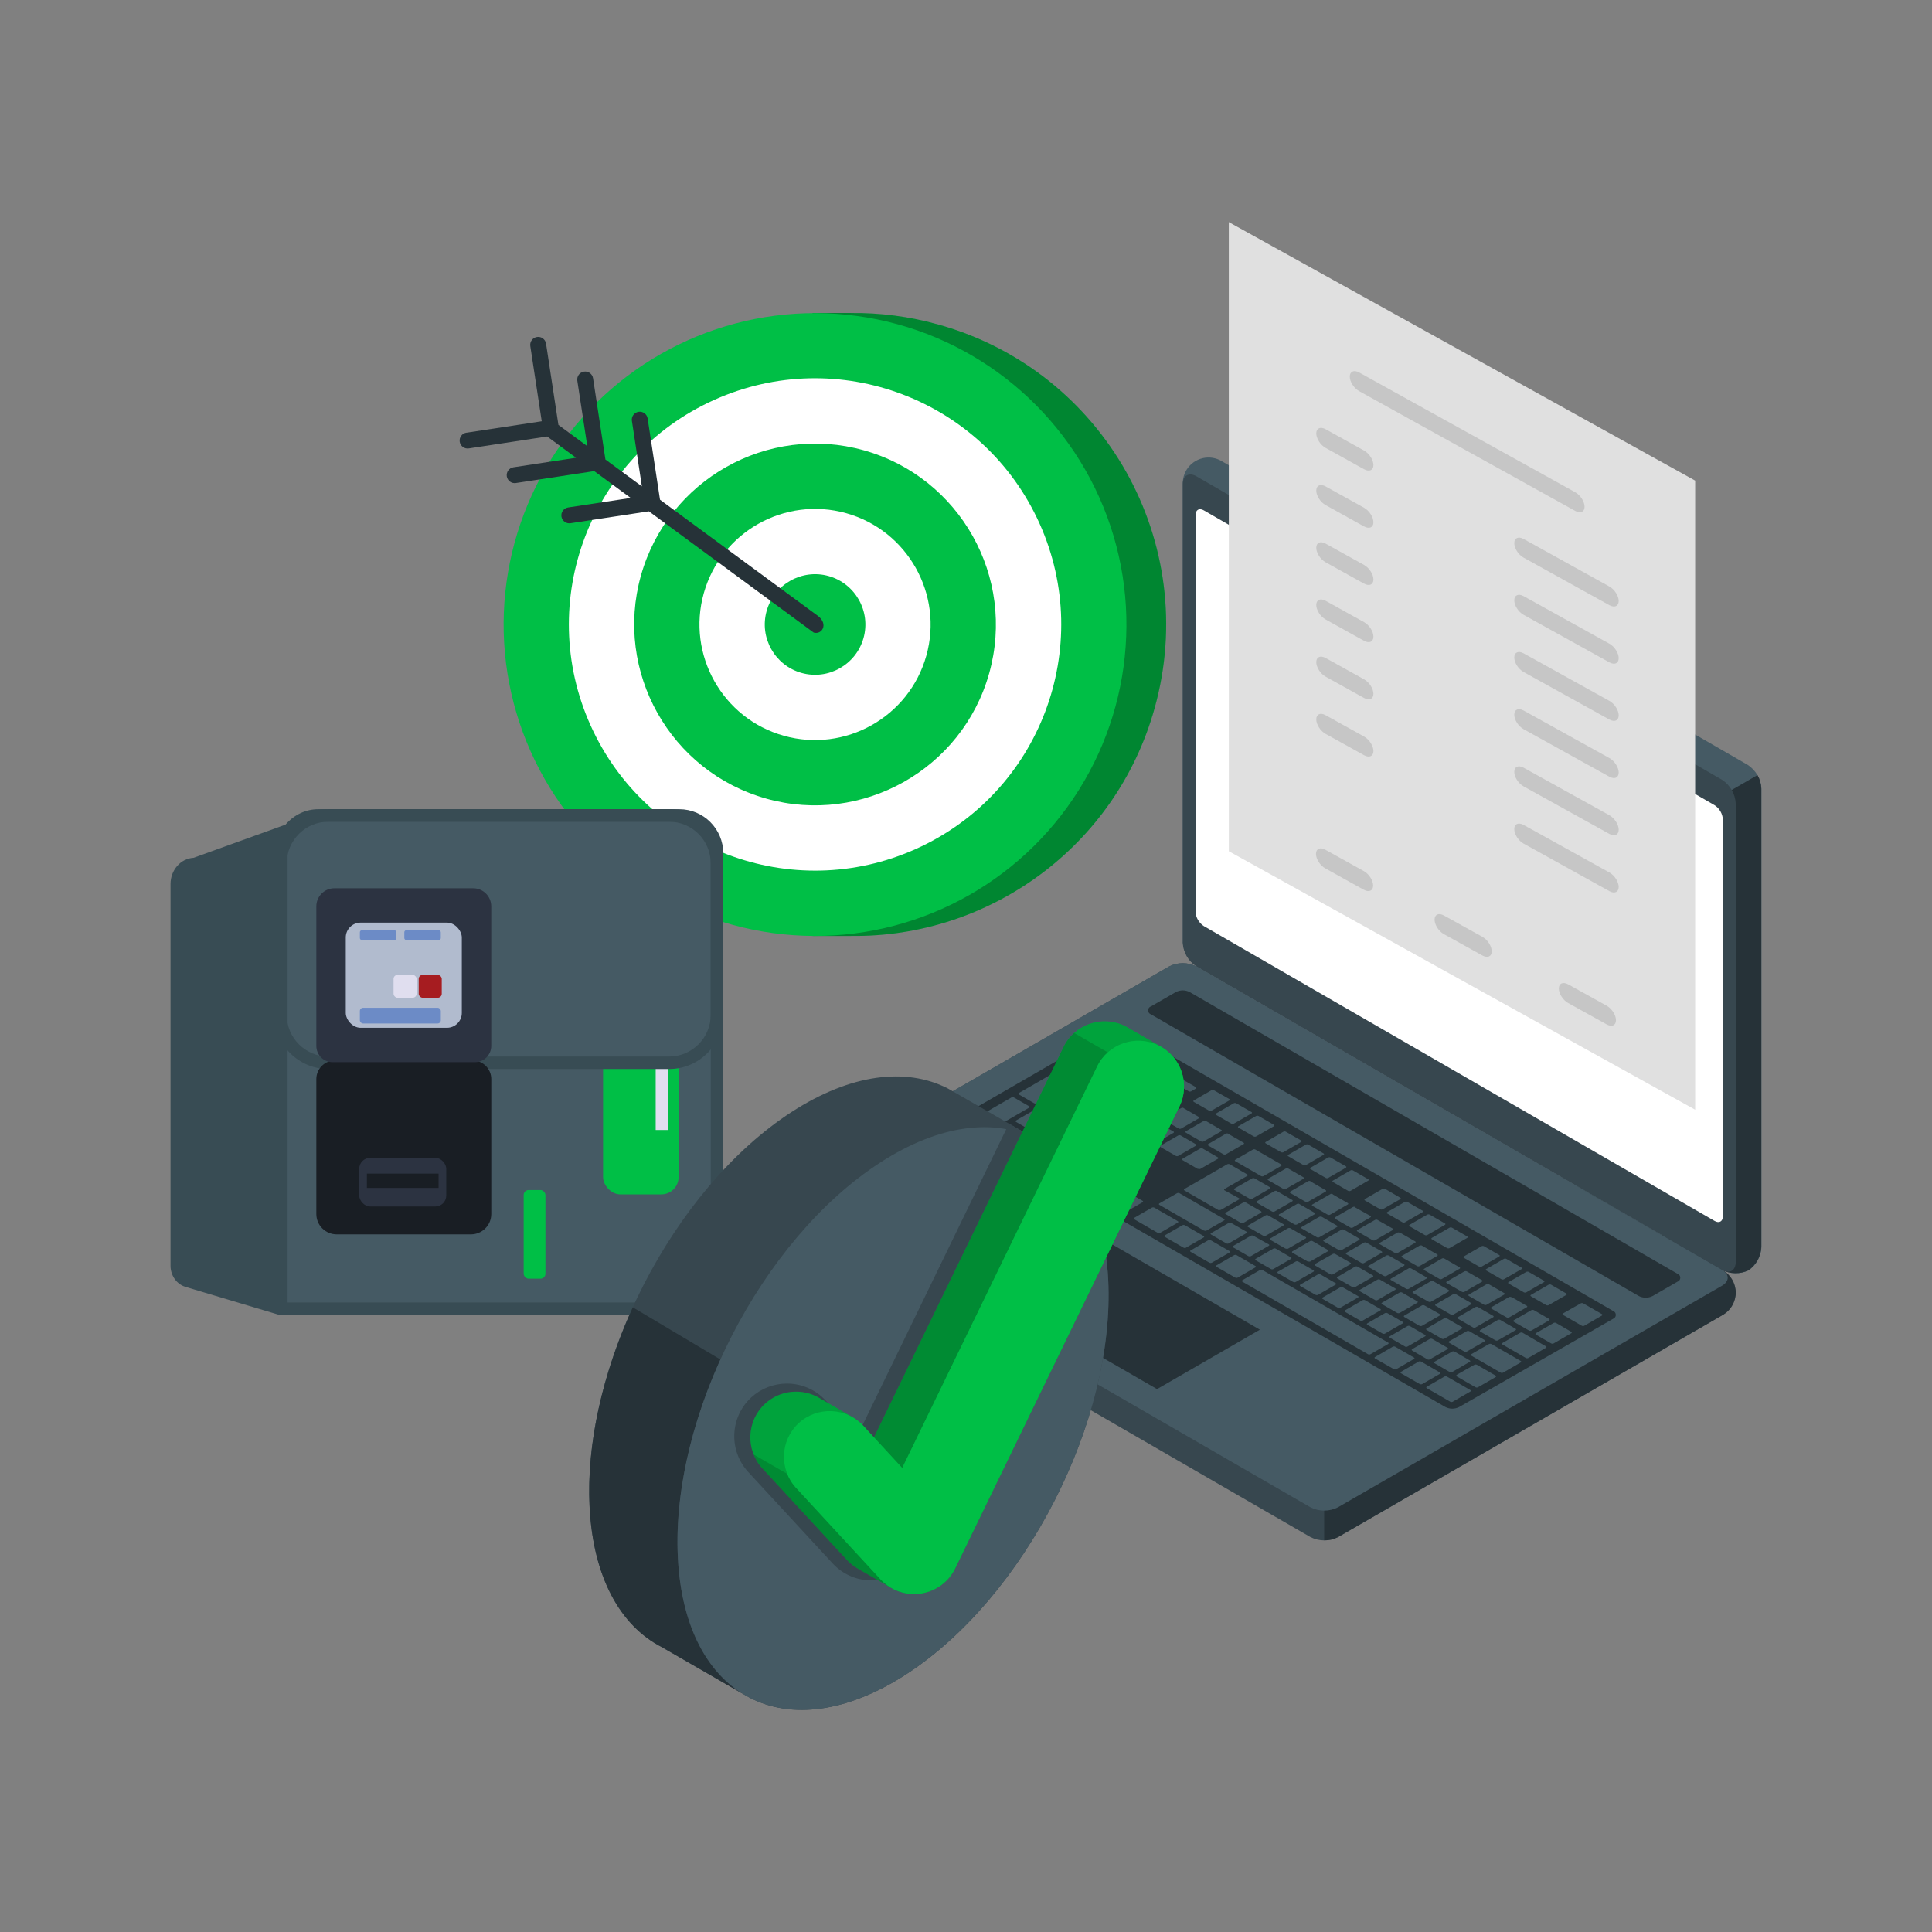 <?xml version="1.0" encoding="UTF-8"?>
<svg id="Layer_2" data-name="Layer 2" xmlns="http://www.w3.org/2000/svg" viewBox="0 0 600 600">
  <rect x="0" y="0" width="600" height="600" fill="#808080" stroke="none"/>
  <defs>
    <style>
      .cls-1 {
        fill: #b1bbce;
      }

      .cls-2 {
        fill: #fff;
      }

      .cls-3 {
        fill: #37474f;
      }

      .cls-4 {
        fill: #455a64;
      }

      .cls-5 {
        fill: #a61c20;
      }

      .cls-6 {
        fill: #e0e0e0;
      }

      .cls-7 {
        opacity: .15;
      }

      .cls-8 {
        opacity: .3;
      }

      .cls-9 {
        fill: #00bf46;
      }

      .cls-10 {
        fill: #e0deef;
      }

      .cls-11 {
        fill: #384c54;
      }

      .cls-12 {
        fill: none;
      }

      .cls-13 {
        fill: #191e24;
      }

      .cls-14 {
        fill: #6c8bc6;
      }

      .cls-15 {
        fill: #2c3341;
      }

      .cls-16 {
        fill: #c6c6c6;
      }

      .cls-17 {
        fill: #263238;
      }
    </style>
  </defs>
  <g id="Layer_1-2" data-name="Layer 1">
    <rect class="cls-12" width="600" height="600"/>
    <g>
      <g>
        <g>
          <path class="cls-9" d="m358.54,220.05c-12.08,43.09-51.52,71.14-94.23,70.61v.02h-11.96v-.9c-4.34-.59-8.68-1.49-13.03-2.71-51.44-14.43-81.43-67.8-67.02-119.24,10.74-38.26,43.02-64.67,80.05-69.73v-.9h11.96v.02c8.98-.1,18.15,1.05,27.23,3.61,51.44,14.41,81.44,67.8,67,119.22Z"/>
          <path class="cls-8" d="m358.54,220.05c-12.08,43.09-51.52,71.14-94.23,70.61v.02h-11.96v-.9c-4.34-.59-8.68-1.49-13.03-2.71-51.44-14.43-81.43-67.8-67.02-119.24,10.74-38.26,43.02-64.67,80.05-69.73v-.9h11.96v.02c8.98-.1,18.15,1.05,27.23,3.61,51.44,14.41,81.44,67.8,67,119.22Z"/>
          <circle class="cls-9" cx="253.12" cy="193.94" r="96.71" transform="translate(-54.55 110.14) rotate(-22.22)"/>
          <circle class="cls-2" cx="253.12" cy="193.94" r="76.44" transform="translate(-57.28 120.9) rotate(-24.22)"/>
          <path class="cls-9" d="m237.96,248.02c29.82,8.36,60.88-9.1,69.24-38.92,8.36-29.82-9.1-60.88-38.92-69.25-29.82-8.36-60.88,9.1-69.24,38.92-8.36,29.82,9.1,60.88,38.92,69.24Z"/>
          <path class="cls-2" d="m243.43,228.5c19.06,5.34,38.91-5.81,44.25-24.87,5.34-19.06-5.81-38.91-24.87-44.25-19.06-5.34-38.91,5.81-44.25,24.87-5.34,19.06,5.81,38.91,24.87,44.25Z"/>
          <path class="cls-9" d="m248.91,208.98c8.29,2.33,16.93-2.53,19.26-10.82,2.33-8.29-2.53-16.93-10.82-19.26-8.29-2.33-16.93,2.53-19.26,10.82-2.33,8.29,2.53,16.93,10.82,19.26Z"/>
        </g>
        <path class="cls-17" d="m144.89,134.38l23.35-3.55-3.55-23.35c-.21-1.35.72-2.61,2.07-2.82,1.35-.21,2.61.72,2.82,2.07l3.84,25.23,8.97,6.6-3.1-20.33c-.21-1.35.72-2.61,2.07-2.82,1.35-.21,2.61.72,2.82,2.07l3.84,25.23,11.32,8.33-3.1-20.33c-.21-1.35.72-2.61,2.07-2.82,1.35-.21,2.61.72,2.82,2.07l3.84,25.23,49.21,36.21c3.09,2.55,1.05,5.77-1.47,5.06l-51.19-37.67-24.34,3.7c-1.35.21-2.61-.72-2.82-2.07-.21-1.35.72-2.61,2.07-2.82l19.44-2.96-11.32-8.33-24.34,3.7c-1.35.21-2.61-.72-2.82-2.07-.21-1.35.72-2.61,2.07-2.82l19.44-2.96-8.97-6.6-24.34,3.7c-1.35.21-2.61-.72-2.82-2.07-.21-1.35.72-2.61,2.07-2.82Z"/>
      </g>
      <g>
        <path class="cls-11" d="m58.12,397.77l28.99,8.66,6.76-117.67-38.96,15.1v89.23c0,2.19,1.32,4.11,3.21,4.67Z"/>
        <path class="cls-11" d="m60.47,330.06h27.83c3.07,0,5.57-2.78,5.57-6.22l14.03-64.4c0-3.43-2.49-6.22-5.57-6.22l-41.86,15.11c-3.07,0-5.57,2.78-5.57,6.22v49.29c0,3.43,2.49,6.22,5.57,6.22Z"/>
        <path class="cls-4" d="m112.78,288.77h85.66c13.37,0,24.22,10.85,24.22,24.22v69.23c0,13.37-10.85,24.22-24.22,24.22h-87.12c-13.37,0-24.22-10.85-24.22-24.22v-67.77c0-14.17,11.5-25.68,25.68-25.68Z" transform="translate(309.77 695.2) rotate(-180)"/>
        <rect class="cls-9" x="187.28" y="323.84" width="23.45" height="47.07" rx="5.35" ry="5.35" transform="translate(398.02 694.76) rotate(-180)"/>
        <rect class="cls-4" x="87.11" y="288.77" width="87.06" height="117.67" transform="translate(261.27 695.2) rotate(-180)"/>
        <rect class="cls-10" x="203.63" y="325.17" width="3.89" height="25.76"/>
        <rect class="cls-4" x="87.11" y="253.24" width="135.56" height="76.82" rx="15.46" ry="15.46" transform="translate(309.77 583.31) rotate(-180)"/>
        <rect class="cls-9" x="162.64" y="369.58" width="6.76" height="27.53" rx="1.54" ry="1.54" transform="translate(332.03 766.69) rotate(180)"/>
        <path class="cls-11" d="m57.56,399.63c-2.7-.81-4.6-3.5-4.6-6.54v-118.54c0-4.36,3.17-7.94,7.15-8.15l28.56-10.3c2.63-3.06,6.3-4.8,10.16-4.8h112.12c7.53,0,13.66,6.13,13.66,13.66v118.84c0,13.55-11.02,24.58-24.58,24.58h-113.21s-29.26-8.74-29.26-8.74Zm41.26-144.44c-2.88,0-5.54,1.34-7.48,3.77l-.35.43-29.86,10.78-.65.11c-2,0-3.63,1.92-3.63,4.27v118.54c0,1.34.76,2.49,1.84,2.82l28.71,8.58h112.64c11.42,0,20.69-9.28,20.69-20.69v-118.84c0-5.39-4.39-9.77-9.78-9.77h-112.12Z"/>
        <rect class="cls-11" x="85.43" y="259.18" width="3.89" height="146.32"/>
        <path class="cls-11" d="m85.16,315.17v-47.04c0-9.29,7.53-16.83,16.83-16.83h105.79c9.26,0,16.83,7.58,16.83,16.83v47.03c0,9.3-7.54,16.83-16.83,16.83h-105.78c-9.3,0-16.83-7.54-16.83-16.83Zm16.83-59.98c-7.15,0-12.95,5.8-12.95,12.95v47.03c0,7.15,5.8,12.95,12.95,12.95h105.78c7.15,0,12.95-5.8,12.95-12.95v-47.04c0-7.15-5.79-12.94-12.94-12.94h-105.79Z"/>
        <path class="cls-13" d="m104.55,329.35h41.7c3.48,0,6.31,2.83,6.31,6.31v41.92c0,3.18-2.58,5.77-5.77,5.77h-42.79c-3.18,0-5.77-2.58-5.77-5.77v-41.92c0-3.48,2.83-6.31,6.31-6.31Z" transform="translate(250.8 712.69) rotate(-180)"/>
        <path class="cls-15" d="m103.26,275.86h44.27c2.77,0,5.03,2.25,5.03,5.03v43.36c0,3.1-2.52,5.61-5.61,5.61h-43.1c-3.1,0-5.61-2.52-5.61-5.61v-43.36c0-2.77,2.25-5.03,5.03-5.03Z" transform="translate(250.8 605.72) rotate(-180)"/>
        <rect class="cls-1" x="107.38" y="286.53" width="36.04" height="32.66" rx="4.62" ry="4.62" transform="translate(250.8 605.72) rotate(-180)"/>
        <rect class="cls-15" x="111.55" y="359.59" width="27.03" height="15.1" rx="3.4" ry="3.4" transform="translate(250.14 734.27) rotate(180)"/>
        <rect class="cls-13" x="113.94" y="364.47" width="22.26" height="4.44" transform="translate(250.14 733.39) rotate(-180)"/>
        <rect class="cls-5" x="130.04" y="302.75" width="7.16" height="7.1" rx="1.24" ry="1.24" transform="translate(267.23 612.61) rotate(-180)"/>
        <rect class="cls-10" x="122.22" y="302.75" width="7.16" height="7.1" rx="1.24" ry="1.24" transform="translate(251.6 612.61) rotate(-180)"/>
        <rect class="cls-14" x="111.75" y="312.97" width="25.14" height="4.88" rx="1" ry="1" transform="translate(248.65 630.82) rotate(-180)"/>
        <rect class="cls-14" x="125.57" y="288.88" width="11.33" height="3.11" rx=".65" ry=".65" transform="translate(262.46 580.86) rotate(-180)"/>
        <rect class="cls-14" x="111.75" y="288.88" width="11.33" height="3.11" rx=".65" ry=".65" transform="translate(234.84 580.86) rotate(-180)"/>
      </g>
      <g id="freepik--Device--inject-15">
        <g id="freepik--Laptop--inject-15">
          <path class="cls-3" d="m534.79,394.37l-163.22-94.21c-2.68-1.36-5.84-1.36-8.51,0l-119.28,68.82c-1.42.75-2.59,1.91-3.34,3.34-2.06,3.9-.57,8.74,3.34,10.8l163.21,94.24c2.68,1.36,5.84,1.36,8.51,0l119.29-68.87c2.46-1.54,4.04-4.17,4.26-7.07-.22-2.89-1.8-5.51-4.26-7.05Z"/>
          <path class="cls-17" d="m411.24,368.39v109.97c1.48.04,2.95-.3,4.26-.98l119.29-68.87c1.42-.75,2.59-1.91,3.34-3.34,2.06-3.9.57-8.74-3.34-10.8l-44.96-25.98h-78.59Z"/>
          <path class="cls-4" d="m534.79,394.37l-163.21-94.25c-2.51-1.64-4.09-4.38-4.26-7.37v-142.37c-.06-1.6.37-3.18,1.22-4.54,2.35-3.74,7.29-4.88,11.03-2.53l163.21,94.24c2.51,1.64,4.1,4.38,4.26,7.37v142.36c-.11,2.91-1.59,5.59-3.99,7.23-2.62,1.27-5.68,1.22-8.26-.14Z"/>
          <path class="cls-17" d="m516.12,383.6l18.62,10.75c2.57,1.36,5.63,1.42,8.25.16,2.4-1.64,3.88-4.32,3.99-7.23v-142.36c-.03-1.48-.44-2.92-1.19-4.2l-18.73,10.82-10.94,132.06Z"/>
          <path class="cls-3" d="m534.79,242.17l-163.21-94.24c-2.35-1.36-4.26-.26-4.26,2.46v142.36c.16,3,1.74,5.73,4.26,7.37l163.21,94.23c2.35,1.36,4.26.26,4.26-2.46v-142.35c-.16-3-1.74-5.74-4.26-7.37Z"/>
          <path class="cls-4" d="m534.79,394.37l-163.22-94.24c-2.68-1.36-5.84-1.36-8.51,0l-119.28,68.82c-2.36,1.36-2.36,3.56,0,4.92l163.21,94.24c2.68,1.36,5.84,1.36,8.51,0l119.29-68.82c2.36-1.38,2.36-3.58,0-4.92Z"/>
          <path class="cls-2" d="m535.05,254.49v123.22c0,1.63-1.14,2.29-2.56,1.47l-158.64-91.58c-1.51-.98-2.46-2.63-2.56-4.42v-123.22c0-1.63,1.15-2.29,2.56-1.47l158.64,91.58c1.51.98,2.46,2.63,2.56,4.42Z"/>
          <path class="cls-17" d="m521.76,396.39c.23.68-.13,1.42-.81,1.65l-7.73,4.46c-1.34.68-2.92.68-4.26,0l-151.53-87.49c-.38-.13-.68-.43-.81-.81-.23-.68.13-1.42.81-1.65l7.76-4.47c1.34-.68,2.92-.68,4.26,0l151.5,87.5c.38.13.68.43.81.81Z"/>
          <path class="cls-17" d="m501.72,407.9c.25.67-.08,1.41-.75,1.66l-47.82,27.4c-1.34.68-2.93.68-4.27,0l-151.32-87.33c-.38-.13-.68-.43-.81-.81-.23-.68.13-1.42.81-1.65l47.66-27.53c1.34-.68,2.93-.68,4.27,0l151.49,87.5c.34.13.62.4.75.75Z"/>
          <path class="cls-4" d="m365.92,358.97l5.49-3.17c.2-.13.21-.31,0-.43l-4.74-2.74c-.24-.12-.52-.12-.76,0l-5.49,3.17c-.19.13-.2.31,0,.43l4.75,2.74c.23.12.51.12.75,0Zm7.86-10.82l-5.5,3.17c-.19.12-.2.31,0,.43l4.75,2.74c.24.12.52.12.76,0l5.49-3.17c.2-.13.21-.32,0-.43l-4.74-2.74c-.24-.12-.52-.12-.76,0Zm15.33,8.85l-5.49,3.18c-.19.12-.21.31,0,.43l8.02,4.63c.24.12.52.12.76,0l5.49-3.17c.19-.13.2-.32,0-.44l-8.03-4.63c-.23-.12-.51-.12-.75,0Zm-7.64-4.92c-.24-.12-.52-.12-.76,0l-5.5,3.23c-.19.13-.2.31,0,.43l4.75,2.74c.24.12.52.12.76,0l5.49-3.17c.2-.12.21-.31,0-.43l-4.74-2.74v-.07Zm17.85,10.82l-5.49,3.17c-.19.12-.2.31,0,.43l4.75,2.74c.24.12.51.12.75,0l5.49-3.17c.19-.13.21-.32,0-.44l-4.74-2.73c-.24-.12-.52-.12-.76,0Zm7.69,3.93c-.24-.12-.52-.12-.76,0l-5.55,3.23c-.19.12-.2.31,0,.43l4.75,2.74c.24.12.52.12.76,0l5.49-3.17c.19-.13.21-.32,0-.43l-4.74-2.74.05-.07Zm-21.58,12.9c.22.12.48.14.71.05l5.49-3.17c.19-.13.2-.31,0-.43l-4.75-2.74c-.23-.12-.51-.12-.75,0l-5.49,3.17c-.19.13-.21.31,0,.43l4.74,2.74.05-.05Zm6.94,4c.21.12.47.14.7.05l5.49-3.17c.19-.12.21-.31,0-.43l-4.74-2.74c-.24-.12-.52-.12-.76,0l-5.49,3.17c-.19.13-.2.32,0,.43l4.75,2.74.05-.05Zm6.93,4c.22.12.48.14.71.05l5.48-3.17c.19-.12.21-.31,0-.43l-4.74-2.74c-.24-.12-.52-.12-.76,0l-5.49,3.17c-.19.13-.2.32,0,.44l4.75,2.73.05-.05Zm6.93,4c.2.1.43.12.65.05l5.49-3.17c.2-.13.21-.32,0-.44l-4.74-2.73c-.24-.12-.52-.12-.76,0l-5.49,3.17c-.19.13-.2.32,0,.44l4.75,2.73.1-.05Zm-34.13-28.75c.2.1.43.12.65.05l5.49-3.17c.2-.12.21-.31,0-.43l-4.74-2.74c-.24-.12-.52-.12-.76,0l-5.49,3.17c-.19.13-.2.32,0,.43l4.75,2.74.1-.05Zm6.39,12.74c.25.11.53.09.76-.05l5.51-3.14c.19-.13.2-.32,0-.43l-4.45-2.42c-.23-.12-.22-.31,0-.44l7.06-4.07c.19-.13.21-.32,0-.43l-5.47-3.17c-.24-.12-.52-.12-.76,0l-13.32,7.69c-.19.13-.2.32,0,.43l10.58,6.12.1-.09Zm35.44-4.88c-.27-.15-.61-.13-.87.05l-5.49,3.17c-.19.13-.2.31,0,.43l4.75,2.74c.24.12.52.12.76,0l5.49-3.17c.2-.13.21-.31,0-.43l-4.74-2.74.1-.05Zm6.93,4c-.23-.1-.49-.1-.72.02l-5.53,3.2c-.19.13-.2.32,0,.43l4.75,2.74c.24.12.52.12.76,0l5.49-3.17c.19-.12.2-.31,0-.43l-4.9-2.74.15-.05Zm40.17,41.74c.2-.12.21-.31,0-.43l-4.74-2.74c-.24-.12-.52-.12-.76,0l-5.51,3.15c-.19.13-.2.32,0,.43l4.75,2.74c.24.12.52.12.76,0l5.5-3.15Zm15.29-9.71c-.23-.11-.5-.11-.73,0l-5.49,3.17c-.19.13-.2.31,0,.43l4.75,2.74c.24.12.52.12.76,0l5.49-3.17c.19-.13.2-.31,0-.43l-4.75-2.74h-.03Zm-5.64,6.22c.19-.12.2-.31,0-.43l-4.75-2.74c-.24-.12-.52-.12-.76,0l-5.48,3.17c-.19.13-.21.32,0,.43l4.74,2.74c.24.12.52.12.76,0l5.49-3.17Zm-27.41,9.07c.25.13.54.13.79,0l5.48-3.17c.19-.13.21-.32,0-.43l-4.74-2.74c-.24-.12-.52-.12-.76,0l-5.49,3.17c-.19.13-.2.31,0,.43l4.75,2.74h-.03Zm13.19.76c.2-.12.21-.31,0-.43l-4.74-2.74c-.24-.12-.52-.12-.76,0l-5.49,3.17c-.19.13-.2.32,0,.43l4.75,2.74c.24.12.52.12.76,0l5.48-3.17Zm12.93-20.06c-.22-.13-.5-.16-.74-.06l-5.49,3.17c-.19.12-.2.31,0,.43l4.75,2.74c.24.12.52.12.76,0l5.49-3.17c.2-.13.21-.32,0-.43l-4.74-2.74-.03.06Zm-34.67-20.01c-.22-.13-.48-.15-.72-.06l-5.49,3.17c-.2.13-.21.32,0,.44l4.74,2.73c.24.12.52.12.76,0l5.49-3.18c.19-.12.2-.31,0-.43l-4.75-2.73-.03.06Zm26.93,16l-5.49,3.18c-.19.12-.2.31,0,.43l4.75,2.74c.24.12.52.12.76,0l5.49-3.17c.2-.13.21-.32,0-.44l-4.74-2.73c-.24-.12-.52-.13-.77,0Zm-33.86-20.01c-.24-.11-.53-.11-.77.02l-5.47,3.13c-.2.13-.21.32,0,.44l4.74,2.73c.24.12.52.12.76,0l5.49-3.17c.19-.12.2-.31,0-.43l-4.79-2.72h.04Zm13.86,8.01c-.25-.13-.55-.13-.8,0l-5.48,3.17c-.19.13-.21.32,0,.44l4.74,2.73c.24.12.52.12.76,0l5.49-3.17c.19-.13.2-.32,0-.44l-4.75-2.73h.04Zm6.94,4c-.25-.13-.55-.13-.8,0l-5.49,3.17c-.19.13-.2.32,0,.44l4.74,2.73c.24.12.52.12.76,0l5.49-3.17c.19-.13.21-.32,0-.44l-4.74-2.73h.04Zm6.18,4l-5.49,3.17c-.19.13-.2.32,0,.44l4.75,2.73c.24.12.52.12.76,0l5.48-3.17c.19-.13.21-.32,0-.44l-4.74-2.73c-.24-.12-.52-.12-.76,0Zm-34.7,4.87c.25.13.54.12.79-.02l5.49-3.17c.19-.13.2-.32,0-.44l-4.75-2.73c-.24-.12-.52-.12-.76,0l-5.5,3.23c-.2.13-.21.32,0,.44l4.74,2.73v-.05Zm-61.65-60.44l-5.49,3.17c-.2.13-.21.31,0,.43l4.74,2.74c.24.12.52.12.76,0l5.49-3.17c.19-.13.2-.31,0-.43l-4.75-2.74c-.23-.12-.51-.12-.75,0Zm9.15,4.8c-.25-.11-.53-.09-.77.05l-5.49,3.17c-.19.12-.2.31,0,.43l4.75,2.74c.24.12.52.12.76,0l5.48-3.17c.19-.13.21-.32,0-.43l-4.74-2.74v-.05Zm-15.29-8.85c-.26-.13-.57-.11-.82.05l-5.49,3.17c-.19.12-.2.31,0,.43l4.75,2.74c.24.12.52.12.76,0l5.49-3.17c.2-.13.21-.32,0-.43l-4.74-2.74.05-.05Zm35.85,37.01c.22.13.5.15.74.05l5.49-3.17c.2-.13.21-.32,0-.43l-4.74-2.74c-.24-.12-.52-.12-.76,0l-5.49,3.17c-.19.12-.2.31,0,.43l4.75,2.74v-.05Zm-49.08-37.77c-.19.12-.2.31,0,.43l4.75,2.74c.24.12.52.12.76,0l5.49-3.17c.2-.13.21-.32,0-.43l-4.74-2.74c-.24-.12-.52-.12-.76,0l-5.5,3.17Zm74.86,61.3l5.49-3.17c.2-.13.21-.32,0-.44l-4.74-2.73c-.24-.12-.52-.12-.76,0l-5.52,3.12c-.19.13-.2.32,0,.44l4.75,2.73c.24.14.52.16.78.05Zm-85.79-49.13c.25.12.54.11.78-.03l5.49-3.17c.2-.12.21-.31,0-.43l-4.74-2.74c-.24-.12-.52-.12-.76,0l-5.52,3.2c-.19.13-.2.32,0,.43l4.75,2.74h0Zm14.77-.47c.24.1.51.08.73-.05l5.49-3.17c.2-.13.21-.31,0-.43l-4.74-2.74c-.24-.12-.52-.12-.76,0l-5.49,3.17c-.19.13-.2.31,0,.43l4.75,2.74.02.05Zm-11.68-7.23c-.19.12-.2.31,0,.43l4.75,2.74c.24.12.52.12.76,0l5.49-3.17c.2-.13.21-.32,0-.43l-4.74-2.74c-.24-.12-.52-.12-.76,0l-5.5,3.17Zm4.05-4.01c.22-.13.24-.32-.02-.43l-4.74-2.74c-.24-.12-.52-.12-.76,0l-13.32,7.69c-.19.13-.2.31,0,.43l4.75,2.74c.24.12.52.12.76,0l13.31-7.69h.02Zm16.05,8.83c-.23-.11-.5-.1-.73.02l-5.49,3.17c-.2.13-.21.32,0,.43l4.74,2.74c.24.12.52.12.76,0l5.49-3.17c.19-.12.2-.31,0-.43l-4.75-2.74-.02-.02Zm52.22,30.13c-.24-.11-.52-.11-.75.02l-5.49,3.17c-.2.13-.21.32,0,.43l4.74,2.74c.24.12.52.12.76,0l5.49-3.17c.19-.12.2-.31,0-.43l-4.77-2.74.02-.02Zm-62.26-26.41c.2-.12.21-.31,0-.43l-4.74-2.74c-.24-.12-.52-.12-.76,0l-5.49,3.17c-.19.13-.2.32,0,.43l4.75,2.74c.24.12.52.12.76,0l5.48-3.17Zm55.32,22.41c-.25-.13-.54-.12-.79.02l-5.49,3.17c-.19.13-.2.31,0,.43l4.75,2.74c.24.12.52.12.76,0l5.49-3.17c.2-.13.21-.31,0-.43l-4.74-2.74.02-.02Zm57.43,42.69c.19-.13.21-.31,0-.43l-4.74-2.74c-.24-.12-.52-.12-.76,0l-5.49,3.17c-.19.13-.2.31,0,.43l4.75,2.74c.24.12.52.12.76,0l5.48-3.17Zm4.97-6.67c-.24-.13-.53-.13-.77,0l-5.49,3.17c-.2.13-.21.31,0,.43l4.74,2.74c.24.12.52.12.76,0l5.49-3.17c.19-.13.2-.31,0-.43l-4.75-2.74h.02Zm-18.12,5.83c.25.12.55.11.79-.03l5.49-3.17c.19-.13.2-.32,0-.43l-4.79-2.71c-.24-.12-.52-.12-.76,0l-5.49,3.17c-.19.12-.2.31,0,.43l4.74,2.74h.02Zm-6.97-4c.24.12.53.12.78,0l5.49-3.17c.19-.13.2-.32,0-.44l-4.75-2.73c-.24-.12-.52-.12-.76,0l-5.48,3.17c-.19.12-.21.31,0,.43l4.74,2.74h-.02Zm-6.88-4.01c.25.13.54.13.79,0l5.49-3.17c.19-.13.2-.32,0-.44l-4.75-2.73c-.24-.12-.52-.12-.76,0l-5.49,3.18c-.2.12-.21.31,0,.43l4.74,2.73h-.02Zm25.04-1.82c-.23-.11-.5-.11-.73,0l-5.49,3.17c-.19.12-.2.31,0,.43l4.75,2.74c.24.12.52.12.76,0l5.49-3.17c.19-.13.2-.32,0-.43l-4.75-2.74h-.03Zm-6.93-4c-.26-.14-.57-.13-.83.02l-5.49,3.17c-.19.12-.2.31,0,.43l4.84,2.72c.24.12.52.12.76,0l5.49-3.17c.2-.13.21-.32,0-.44l-4.74-2.73h-.03Zm-27.74-16.01c-.25-.14-.55-.14-.8,0l-5.48,3.17c-.19.13-.21.32,0,.44l4.74,2.73c.24.12.52.12.76,0l5.49-3.17c.19-.13.2-.32,0-.44l-4.68-2.73h-.03Zm6.94,4c-.23-.11-.5-.11-.73,0l-5.49,3.17c-.19.13-.21.32,0,.44l4.74,2.73c.24.12.52.12.76,0l5.49-3.17c.19-.13.2-.32,0-.44l-4.74-2.73h-.03Zm-13.87-8.01c-.23-.11-.51-.1-.74,0l-5.49,3.17c-.2.13-.21.32,0,.43l4.74,2.74c.24.12.52.12.76,0l5.49-3.18c.19-.12.2-.31,0-.43l-4.73-2.74h-.03Zm27.74,16.02c-.23-.11-.5-.12-.74,0l-5.49,3.18c-.19.12-.2.31,0,.43l4.75,2.74c.24.12.52.12.76,0l5.49-3.17c.2-.13.21-.32,0-.44l-4.74-2.73h-.03Zm-6.93-4c-.23-.11-.5-.11-.73,0l-5.49,3.17c-.19.13-.2.32,0,.44l4.75,2.73c.23.12.51.12.75,0l5.49-3.17c.19-.13.21-.32,0-.44l-4.74-2.73h-.03Zm5.05,28.26c.25.13.54.13.79,0l5.49-3.17c.19-.13.21-.32,0-.43l-4.74-2.74c-.24-.12-.52-.12-.76,0l-5.49,3.17c-.19.12-.2.31,0,.43l4.74,2.74h-.03Zm40.67-3.7l4.74,2.74c.24.12.52.12.76,0l5.49-3.17c.19-.13.2-.31,0-.43l-4.73-2.76c-.24-.12-.52-.12-.76,0l-5.49,3.17c-.22.17-.23.36,0,.45Zm-10.37,2.63c-.22.13-.28.32-.05.42l7.3,4.21c.24.12.52.12.76,0l5.49-3.17c.19-.12.2-.31,0-.43l-7.26-4.24c-.24-.12-.51-.12-.75,0l-5.49,3.17v.04Zm18.8-9.17c-.22.13-.23.32,0,.43l5.83,3.36c.24.12.52.12.76,0l5.49-3.17c.19-.13.2-.32,0-.44l-5.82-3.35c-.24-.12-.52-.12-.76,0l-5.51,3.13v.04Zm1.02-5.79c.19-.12.2-.31,0-.43l-4.75-2.74c-.24-.12-.52-.12-.76,0l-5.49,3.17c-.2.13-.21.32,0,.43l4.74,2.74c.24.12.52.12.76,0l5.5-3.17Zm-29.49,18.43c-.22.13-.23.32-.03.44l9.12,5.27c.24.12.52.12.76,0l5.49-3.18c.19-.12.2-.31,0-.43l-9.12-5.27c-.24-.12-.52-.12-.76,0l-5.46,3.13v.04Zm-4.55,6.42c-.22.13-.23.32,0,.46l5.84,3.37c.24.12.52.12.76,0l5.49-3.17c.19-.13.2-.32,0-.44l-5.84-3.37c-.24-.12-.52-.12-.76,0l-5.49,3.11v.04Zm-17.52-54.58c.19-.12.2-.31,0-.43l-4.74-2.78c-.24-.12-.52-.12-.76,0l-5.49,3.17c-.19.13-.21.32,0,.44l4.74,2.73c.24.12.52.12.76,0l5.49-3.13Zm13.86,7.97c.19-.13.21-.32,0-.44l-4.74-2.73c-.24-.12-.52-.12-.76,0l-5.49,3.17c-.19.13-.2.32,0,.44l4.75,2.73c.24.12.52.12.76,0l5.48-3.17Zm30.76,17.79c.19-.13.2-.31,0-.43l-4.75-2.74c-.24-.12-.52-.12-.76,0l-5.49,3.17c-.2.13-.21.31,0,.43l4.74,2.74c.24.12.52.12.76,0l5.5-3.17Zm-37.7-21.74c.19-.13.21-.32,0-.44l-4.74-2.73c-.24-.12-.52-.12-.76,0l-5.49,3.17c-.19.13-.2.32,0,.44l4.75,2.73c.24.12.51.12.75,0l5.49-3.17Zm13.86,8c.2-.13.21-.32,0-.44l-4.74-2.73c-.24-.12-.52-.12-.76,0l-5.49,3.17c-.19.13-.2.32,0,.44l4.75,2.73c.24.12.52.12.76,0l5.48-3.17Zm-12.57,46.23c-.19.13-.21.32,0,.44l7.3,4.21c.24.12.52.12.76,0l5.49-3.17c.19-.13.2-.32,0-.44l-7.3-4.2c-.24-.12-.52-.12-.76,0l-5.49,3.16Zm22.52-40.47c.2-.13.21-.32,0-.43l-4.74-2.74c-.24-.12-.52-.12-.76,0l-5.49,3.17c-.19.12-.2.31,0,.43l4.75,2.74c.24.12.52.12.76,0l5.48-3.17Zm6.93,3.93c.2-.13.21-.32,0-.43l-4.74-2.74c-.24-.12-.52-.12-.76,0l-5.49,3.17c-.19.12-.2.31,0,.43l4.75,2.74c.24.12.52.12.76,0l5.48-3.17Zm-157.91-37.59c-.2.13-.21.32,0,.44l11.74,6.7c.24.12.52.12.76,0l5.49-3.17c.19-.13.2-.32,0-.44l-11.72-6.73c-.24-.12-.52-.12-.76,0l-5.51,3.2Zm15.34,8.82c-.19.13-.2.32,0,.44l4.75,2.73c.24.12.52.12.76,0l5.49-3.17c.2-.13.21-.32,0-.44l-4.74-2.73c-.24-.12-.52-.12-.76,0l-5.5,3.17Zm100.16,48.79l5.49-3.17c.19-.13.2-.32,0-.44l-4.75-2.73c-.24-.12-.52-.12-.76,0l-5.48,3.18c-.19.12-.21.31,0,.43l4.74,2.74c.24.11.52.11.76,0Zm-86.28-40.78c-.2.13-.21.32,0,.44l4.74,2.73c.24.12.52.12.76,0l5.49-3.17c.19-.13.2-.32,0-.44l-4.75-2.73c-.24-.12-.52-.12-.76,0l-5.48,3.17Zm-36.14-20.86c-.19.13-.2.32,0,.44l4.75,2.73c.24.12.52.12.76,0l5.49-3.18c.2-.12.21-.31,0-.43l-4.74-2.72c-.24-.12-.52-.12-.76,0l-5.5,3.16Zm-6.93-3.56l4.75,2.74c.24.12.52.12.76,0l13.32-7.69c.2-.12.21-.31,0-.43l-4.74-2.74c-.24-.12-.52-.12-.76,0l-13.32,7.69c-.22.13-.23.32,0,.43Zm68.97,39.39c-.19.12-.2.31,0,.43l5.84,3.37c.24.12.52.12.76,0l5.49-3.17c.19-.12.2-.31,0-.43l-5.84-3.37c-.24-.12-.52-.12-.76,0l-5.49,3.17Zm-17.51-10.12c-.19.13-.2.32,0,.44l7.3,4.21c.24.12.52.12.76,0l5.49-3.18c.19-.12.2-.31,0-.43l-7.3-4.21c-.24-.12-.52-.12-.76,0l-5.49,3.17Zm33.57,19.37c-.19.13-.2.32,0,.44l39.04,22.54c.24.12.52.12.76,0l5.49-3.17c.19-.13.2-.32,0-.44l-39.04-22.53c-.24-.12-.52-.12-.76,0l-5.49,3.16Zm41.2,23.86c-.19.12-.2.31,0,.43l5.87,3.33c.24.12.52.12.76,0l5.49-3.17c.2-.12.21-.31,0-.43l-5.83-3.37c-.24-.12-.52-.12-.76,0l-5.53,3.21Zm-49.23-28.47c-.19.13-.21.32,0,.43l5.84,3.37c.24.12.52.12.76,0l5.49-3.17c.2-.13.21-.32,0-.44l-5.83-3.37c-.24-.12-.52-.12-.76,0l-5.5,3.18Zm57.3,33.06c-.2.13-.21.32,0,.44l5.83,3.36c.24.12.52.12.76,0l5.49-3.17c.19-.13.2-.32,0-.44l-5.84-3.37c-.24-.12-.52-.12-.76,0l-5.48,3.18Zm-73.36-42.37c-.19.13-.21.32,0,.44l5.84,3.37c.24.12.52.12.76,0l5.49-3.17c.2-.13.21-.32,0-.44l-5.83-3.36c-.24-.12-.52-.12-.76,0l-5.5,3.16Zm-24.82-14.32c-.19.13-.2.32,0,.44l4.75,2.73c.24.12.52.12.76,0l5.49-3.17c.2-.13.21-.32,0-.44l-4.74-2.73c-.24-.12-.52-.12-.76,0l-5.5,3.17Zm-9.69-14.19c.24.12.53.12.77,0l5.49-3.18c.19-.12.2-.31,0-.43l-4.75-2.74c-.24-.12-.52-.12-.76,0l-5.49,3.17c-.2.13-.21.32,0,.44l4.74,2.73h0Zm31.73-.15l5.48-3.17c.19-.13.21-.31,0-.43l-4.74-2.74c-.24-.12-.52-.12-.76,0l-5.49,3.17c-.19.12-.2.31,0,.43l4.75,2.74c.24.12.52.12.76,0Zm14.97,27.12c.23.14.51.16.76.05l5.49-3.17c.19-.13.2-.32,0-.43l-13.86-8.01c-.24-.12-.52-.12-.76,0l-5.49,3.17c-.19.13-.2.32,0,.44l13.86,8v-.05Zm-33.52-26.09c.19-.13.2-.32,0-.44l-4.75-2.73c-.24-.12-.52-.12-.76,0l-5.49,3.17c-.2.13-.21.32,0,.44l4.74,2.73c.24.12.52.12.76,0l5.5-3.17Zm1.58-1.4c.23.14.52.16.77.06l5.49-3.18c.19-.12.2-.31,0-.43l-4.75-2.74c-.24-.12-.52-.12-.76,0l-5.49,3.17c-.2.13-.21.32,0,.44l4.74,2.73v-.05Zm38.82,31.49c.26.15.58.16.84,0l5.49-3.17c.19-.13.21-.31,0-.43l-4.77-2.73c-.24-.12-.52-.12-.76,0l-5.49,3.17c-.19.13-.21.31,0,.43l4.74,2.74-.05-.02Zm-25.09-21.28c.2-.12.21-.31,0-.43l-4.74-2.74c-.24-.12-.52-.12-.76,0l-5.49,3.17c-.19.13-.2.32,0,.44l4.75,2.73c.24.12.52.12.76,0l5.48-3.17Zm60.57,41.28l5.49-3.17c.19-.13.2-.32,0-.44l-4.75-2.73c-.24-.12-.52-.12-.76,0l-5.49,3.17c-.2.13-.21.32,0,.44l4.74,2.73c.24.12.53.12.77,0Zm-6.95-4l5.49-3.17c.19-.13.2-.32,0-.44l-4.75-2.73c-.24-.12-.52-.12-.76,0l-5.48,3.17c-.19.13-.2.32,0,.44l4.75,2.73c.24.11.51.11.75,0Zm13.87,8l5.49-3.17c.19-.13.2-.32,0-.44l-4.75-2.73c-.24-.12-.52-.12-.76,0l-5.48,3.17c-.2.13-.21.32,0,.44l4.74,2.73c.24.12.52.12.76,0Zm-27.74-16.01l5.49-3.17c.2-.12.21-.31,0-.43l-4.74-2.74c-.24-.12-.52-.12-.76,0l-5.49,3.17c-.19.13-.2.32,0,.44l4.75,2.73c.23.12.51.12.75,0Zm6.18,4c.25.13.54.13.79,0l5.49-3.18c.2-.12.21-.31,0-.43l-4.74-2.73c-.24-.12-.52-.12-.76,0l-5.57,3.17c-.19.13-.2.32,0,.44l4.75,2.73h.05Zm-13.86-8c.26.11.55.09.79-.06l5.48-3.17c.19-.12.21-.31,0-.43l-4.82-2.68c-.24-.12-.52-.12-.76,0l-5.49,3.17c-.19.13-.2.32,0,.43l4.75,2.74h.05Zm-30.31-60.06c.19-.13.2-.32,0-.44l-4.75-2.73c-.24-.12-.52-.12-.76,0l-1.46.85c-.19.13-.2.32,0,.43l4.75,2.74c.24.12.52.12.76,0l1.46-.85Zm38.15,19.7c.19-.13.2-.32,0-.44l-4.75-2.73c-.24-.12-.52-.12-.76,0l-5.49,3.17c-.2.13-.21.32,0,.44l4.74,2.73c.24.12.52.12.76,0l5.5-3.17Zm-13.84-8c.2-.13.21-.32,0-.44l-4.78-2.73c-.24-.12-.52-.12-.76,0l-5.49,3.17c-.19.13-.2.32,0,.44l4.75,2.73c.24.12.52.12.76,0l5.52-3.17Zm22.31,12.88c.19-.13.2-.32,0-.44l-4.75-2.73c-.24-.12-.52-.12-.76,0l-5.49,3.18c-.2.12-.21.31,0,.43l4.74,2.74c.24.12.52.12.76,0l5.5-3.18Zm-15.42-8.84c.2-.13.21-.32,0-.44l-4.74-2.73c-.24-.12-.52-.12-.76,0l-5.49,3.17c-.19.13-.2.32,0,.44l4.75,2.73c.24.12.52.12.76,0l5.48-3.17Zm29.32,16.85c.19-.13.2-.32,0-.43l-4.75-2.74c-.24-.12-.52-.12-.76,0l-5.48,3.17c-.19.12-.21.31,0,.43l4.74,2.74c.24.12.52.12.76,0l5.49-3.17Zm-6.93-4c.19-.13.2-.32,0-.43l-4.75-2.74c-.24-.12-.52-.12-.76,0l-5.48,3.17c-.2.12-.21.31,0,.43l4.74,2.74c.24.12.52.12.76,0l5.49-3.17Zm-39.67-20.58c.19-.13.21-.32,0-.44l-4.74-2.73c-.24-.12-.52-.12-.76,0l-1.46.85c-.19.13-.2.32,0,.44l4.75,2.73c.24.12.52.12.76,0l1.46-.85Zm-20.79-12.01c.19-.13.2-.32,0-.44l-4.75-2.73c-.24-.12-.52-.12-.76,0l-1.46.85c-.19.13-.2.31,0,.43l4.75,2.74c.23.12.51.12.75,0l1.46-.85Zm-7.5,4.33c.19-.13.21-.32,0-.44l-4.74-2.73c-.24-.12-.52-.12-.76,0l-5.49,3.18c-.19.12-.2.31,0,.43l4.75,2.74c.24.12.52.12.76,0l5.48-3.18Zm-22.81,20.77c.23.12.51.12.75,0l5.49-3.17c.2-.12.21-.31,0-.43l-4.74-2.74c-.24-.12-.52-.12-.76,0l-5.49,3.17c-.19.13-.2.32,0,.43l4.75,2.74h0Zm44.17-17.08c.19-.13.2-.32,0-.44l-4.74-2.73c-.24-.12-.52-.12-.76,0l-1.46.85c-.19.13-.2.32,0,.44l4.75,2.73c.24.12.52.12.76,0l1.46-.85Zm60.47,32.58c.19-.13.2-.31,0-.43l-4.74-2.74c-.24-.12-.52-.12-.76,0l-5.49,3.17c-.19.13-.2.31,0,.43l4.74,2.74c.24.12.52.12.76,0l5.49-3.17Z"/>
          <polygon class="cls-17" points="359.33 431.4 307.41 401.42 339.36 382.97 391.27 412.95 359.33 431.4"/>
        </g>
      </g>
      <g>
        <polygon class="cls-6" points="381.62 264.36 526.45 344.63 526.45 149.26 381.62 68.98 381.62 264.36"/>
        <path class="cls-16" d="m473.17,173.18l26.63,14.76c1.61.89,2.9.31,2.9-1.29,0-1.6-1.29-3.62-2.9-4.51l-26.63-14.76c-1.61-.89-2.9-.31-2.9,1.29,0,1.6,1.29,3.62,2.9,4.51Z"/>
        <path class="cls-16" d="m411.68,139.1l11.95,6.63c1.61.89,2.9.31,2.9-1.29,0-1.6-1.29-3.62-2.9-4.51l-11.95-6.63c-1.61-.89-2.9-.31-2.9,1.29,0,1.6,1.29,3.62,2.9,4.51Z"/>
        <path class="cls-16" d="m473.17,190.94l26.63,14.76c1.61.89,2.9.31,2.9-1.29,0-1.6-1.29-3.62-2.9-4.51l-26.63-14.76c-1.61-.89-2.9-.31-2.9,1.29,0,1.6,1.29,3.62,2.9,4.51Z"/>
        <path class="cls-16" d="m411.68,156.86l11.95,6.63c1.61.89,2.9.31,2.9-1.29,0-1.6-1.29-3.62-2.9-4.51l-11.95-6.63c-1.61-.89-2.9-.31-2.9,1.29,0,1.6,1.29,3.62,2.9,4.51Z"/>
        <path class="cls-16" d="m473.17,208.7l26.63,14.76c1.61.89,2.9.31,2.9-1.29,0-1.6-1.29-3.62-2.9-4.51l-26.63-14.76c-1.61-.89-2.9-.31-2.9,1.29,0,1.6,1.29,3.62,2.9,4.51Z"/>
        <path class="cls-16" d="m411.68,174.62l11.95,6.63c1.61.89,2.9.31,2.9-1.29,0-1.6-1.29-3.62-2.9-4.51l-11.95-6.63c-1.61-.89-2.9-.31-2.9,1.29,0,1.6,1.29,3.62,2.9,4.51Z"/>
        <path class="cls-16" d="m473.17,226.46l26.63,14.76c1.61.89,2.9.31,2.9-1.29,0-1.6-1.29-3.62-2.9-4.51l-26.63-14.76c-1.61-.89-2.9-.31-2.9,1.29,0,1.6,1.29,3.62,2.9,4.51Z"/>
        <path class="cls-16" d="m411.68,192.38l11.95,6.63c1.61.89,2.9.31,2.9-1.29,0-1.6-1.29-3.62-2.9-4.51l-11.95-6.63c-1.61-.89-2.9-.31-2.9,1.29,0,1.6,1.29,3.62,2.9,4.51Z"/>
        <path class="cls-16" d="m473.17,244.22l26.63,14.76c1.61.89,2.9.31,2.9-1.29,0-1.6-1.29-3.62-2.9-4.51l-26.63-14.76c-1.61-.89-2.9-.31-2.9,1.29,0,1.6,1.29,3.62,2.9,4.51Z"/>
        <path class="cls-16" d="m411.68,210.14l11.95,6.63c1.61.89,2.9.31,2.9-1.29s-1.29-3.62-2.9-4.51l-11.95-6.63c-1.61-.89-2.9-.31-2.9,1.29,0,1.6,1.29,3.62,2.9,4.51Z"/>
        <path class="cls-16" d="m473.17,261.99l26.63,14.76c1.61.89,2.9.31,2.9-1.29,0-1.6-1.29-3.62-2.9-4.51l-26.63-14.76c-1.61-.89-2.9-.31-2.9,1.29,0,1.6,1.29,3.62,2.9,4.51Z"/>
        <path class="cls-16" d="m411.68,227.91l11.95,6.63c1.61.89,2.9.31,2.9-1.29,0-1.6-1.29-3.62-2.9-4.51l-11.95-6.63c-1.61-.89-2.9-.31-2.9,1.29,0,1.6,1.29,3.62,2.9,4.51Z"/>
        <path class="cls-16" d="m422.09,121.47l67.11,37.2c1.61.89,2.9.31,2.9-1.29,0-1.6-1.29-3.62-2.9-4.51l-67.11-37.2c-1.61-.89-2.9-.31-2.9,1.29,0,1.6,1.29,3.62,2.9,4.51Z"/>
        <path class="cls-16" d="m487.01,311.5l11.95,6.63c1.61.89,2.9.31,2.9-1.29,0-1.6-1.29-3.62-2.9-4.51l-11.95-6.63c-1.61-.89-2.9-.31-2.9,1.29,0,1.6,1.29,3.62,2.9,4.51Z"/>
        <path class="cls-16" d="m411.59,269.69l11.95,6.63c1.61.89,2.9.31,2.9-1.29s-1.29-3.62-2.9-4.51l-11.95-6.63c-1.61-.89-2.9-.31-2.9,1.29,0,1.6,1.29,3.62,2.9,4.51Z"/>
        <path class="cls-16" d="m448.42,290.11l11.95,6.63c1.61.89,2.9.31,2.9-1.29s-1.29-3.62-2.9-4.51l-11.95-6.63c-1.61-.89-2.9-.31-2.9,1.29,0,1.6,1.29,3.62,2.9,4.51Z"/>
      </g>
      <g id="Check_Mark" data-name="Check Mark">
        <g id="Circle">
          <path class="cls-3" d="m321.87,353.85h0s-.11-.06-.11-.06c0,0,0,0-.01,0l-27.4-15.77s-.02,0-.03-.01l-.16-.08h0c-12.8-6.45-29.88-4.51-48.25,7.36-36.91,23.86-65.03,78.79-62.81,122.69,1.1,21.88,9.54,36.88,22.29,43.48h0s.11.06.11.06c0,0,0,0,.01,0l27.41,15.78s0,0,.01,0l.13.07h0c12.8,6.47,29.9,4.54,48.28-7.35,36.9-23.86,65.03-78.79,62.81-122.69-1.1-21.88-9.54-36.88-22.29-43.47Z"/>
          <path class="cls-17" d="m231.99,526.79l-26.46-15.28h-.02s-.12-.07-.12-.07c-12.74-6.61-21.18-21.61-22.28-43.46-.99-19.58,4.07-41.33,13.22-61.54l.18-.44,27.23,16.21c-9.17,20.21-14.21,41.97-13.22,61.54,1.08,21.41,9.18,36.23,21.48,43.04Z"/>
          <path class="cls-4" d="m281.35,520.01c36.9-23.86,65.03-78.79,62.81-122.69-2.21-43.89-33.93-60.13-70.83-36.26-36.91,23.86-65.03,78.79-62.81,122.69,2.22,43.89,33.93,60.13,70.83,36.26Z"/>
        </g>
        <path id="Shadow" class="cls-3" d="m312.61,350.45l-46.25,95.27-9.96-10.79c-3.07-3.34-7.45-5.25-12.01-5.25-4.13,0-8.07,1.54-11.11,4.33-6.62,6.12-7.03,16.49-.92,23.12l26.23,28.41c2.9,3.14,6.86,5,11.14,5.24.3.02.6.02.91.02.78,0,1.58-.06,2.37-.17,5.37-.8,9.97-4.18,12.33-9.04l53.05-109.26c-5.42-12.12-14.48-19.65-25.76-21.88Z"/>
        <g>
          <path class="cls-9" d="m350.17,319.06c-.29-.17-.59-.32-.89-.47-7.06-3.41-15.58-.47-18.99,6.57l-58.86,121.23-3.34-3.62c-1-1.08-2.12-1.97-3.34-2.66-1.76-1.01-9.22-5.33-10.42-6.02-5.23-3.02-12.06-2.45-16.75,1.87-5.75,5.31-6.1,14.31-.8,20.07l26.23,28.41c1,1.08,2.14,1.98,3.39,2.69,1.71.97,9.15,5.28,10.36,5.99,1.92,1.11,4.09,1.76,6.36,1.89.94.05,1.88.01,2.84-.13,4.66-.69,8.66-3.63,10.7-7.85l69.63-143.42c3.27-6.75.72-14.83-5.67-18.51-.29-.17-8.59-4.96-10.45-6.03Z"/>
          <path class="cls-7" d="m350.17,319.06c-.29-.17-.59-.32-.89-.47-7.06-3.41-15.58-.47-18.99,6.57l-58.86,121.23-3.34-3.62c-1-1.08-2.12-1.97-3.34-2.66-1.76-1.01-9.22-5.33-10.42-6.02-5.23-3.02-12.06-2.45-16.75,1.87-5.75,5.31-6.1,14.31-.8,20.07l26.23,28.41c1,1.08,2.14,1.98,3.39,2.69,1.71.97,9.15,5.28,10.36,5.99,1.92,1.11,4.09,1.76,6.36,1.89.94.05,1.88.01,2.84-.13,4.66-.69,8.66-3.63,10.7-7.85l69.63-143.42c3.27-6.75.72-14.83-5.67-18.51-.29-.17-8.59-4.96-10.45-6.03Z"/>
          <path class="cls-7" d="m276.75,493.12c-1.21-.7-8.65-5.01-10.36-5.99-1.25-.71-2.39-1.61-3.39-2.69l-26.23-28.41c-1.19-1.3-2.09-2.77-2.71-4.32l10.43,6.02c.62,1.55,1.53,3.03,2.72,4.32l26.23,28.41c.98,1.06,2.09,1.95,3.31,2.66Z"/>
          <path class="cls-7" d="m344.02,326.82c-1.34,1.19-2.46,2.66-3.29,4.37l-60.54,124.7-8.76-9.49,58.86-121.23c.82-1.71,1.96-3.18,3.3-4.37l10.43,6.02Z"/>
          <path id="Check" class="cls-9" d="m359.72,324.62c-7.06-3.41-15.58-.47-18.99,6.57l-60.54,124.7-12.1-13.11c-5.29-5.74-14.29-6.11-20.07-.79-5.75,5.31-6.1,14.31-.8,20.07l26.23,28.41c2.52,2.73,5.95,4.34,9.67,4.54.94.05,1.88.01,2.84-.13,4.66-.69,8.66-3.63,10.7-7.85l69.63-143.42c3.42-7.06.47-15.58-6.57-18.99Z"/>
        </g>
      </g>
    </g>
  </g>
</svg>